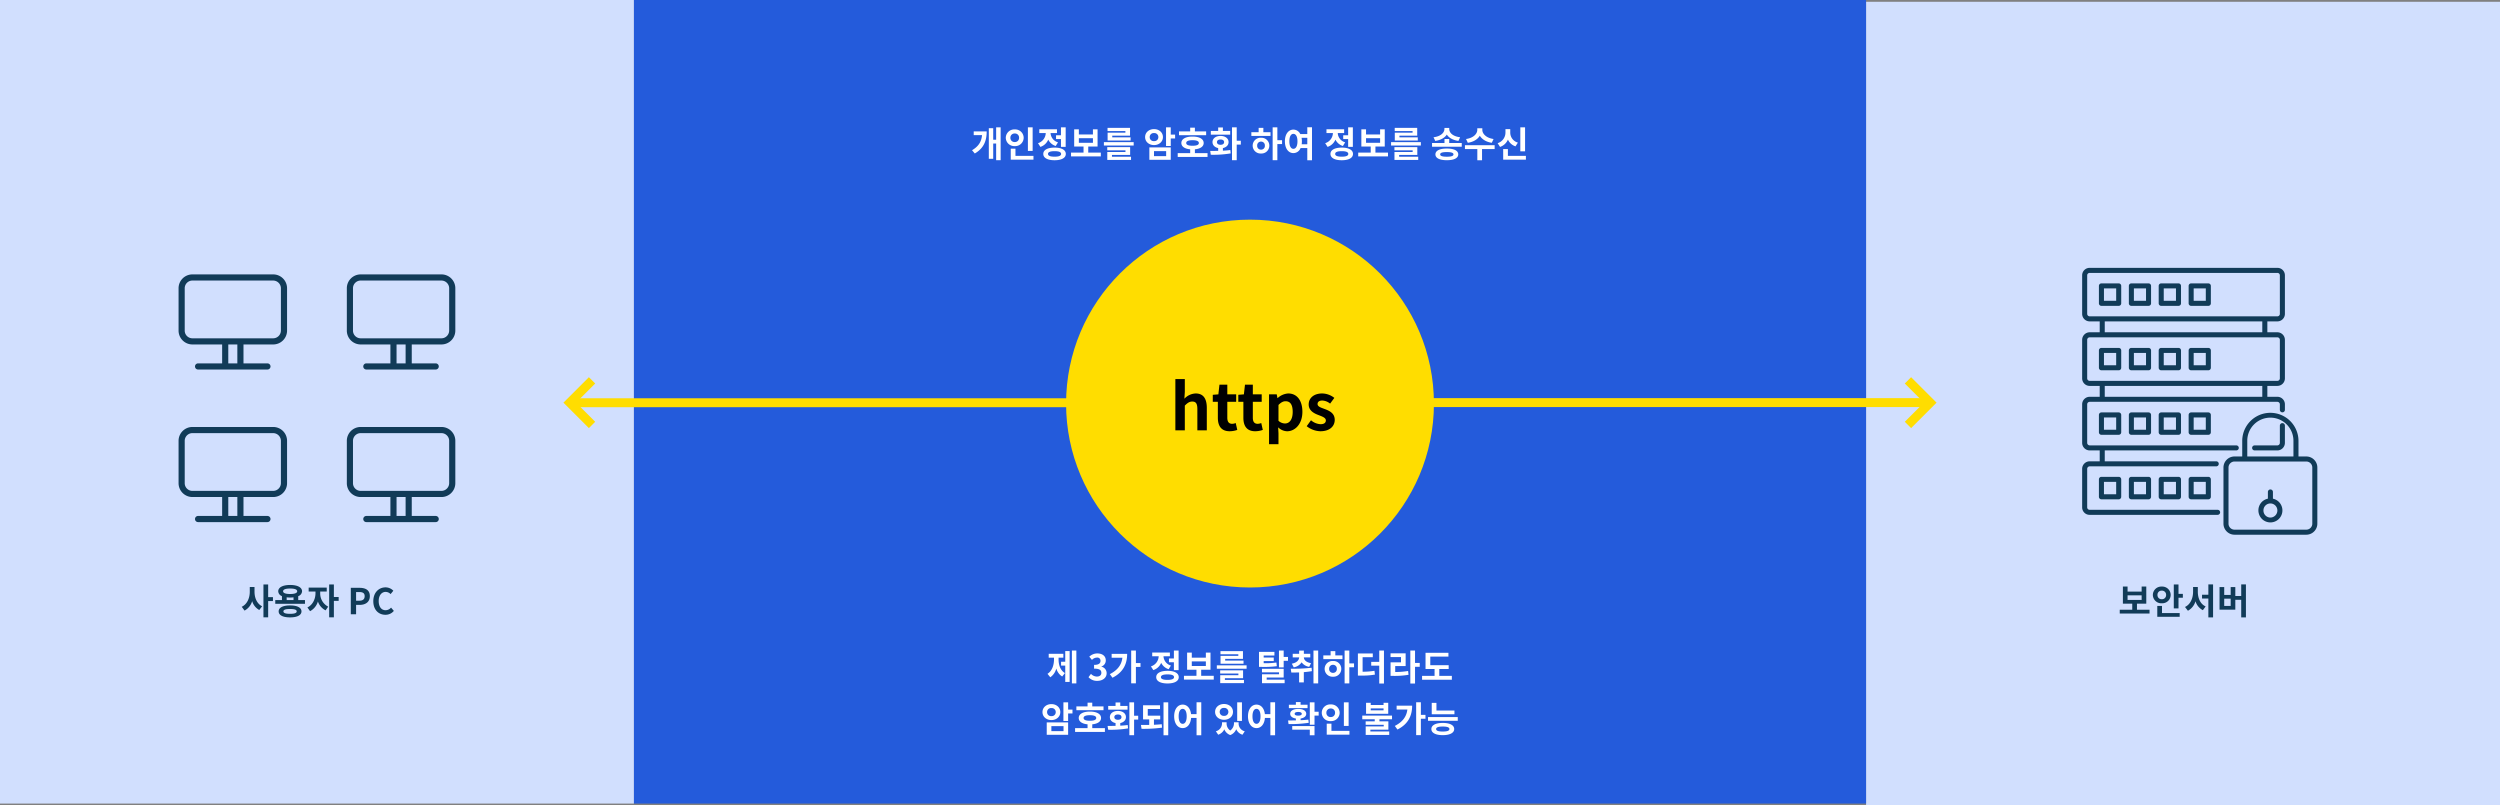<svg xmlns="http://www.w3.org/2000/svg" width="1400" height="451" viewBox="0 0 1400 451">
  <rect x="0" y="0" width="1400" height="451" fill="#808080" stroke="none"/>
  <defs>
    <style>
      .cls-1 {
        fill: #d1dffe;
      }

      .cls-2 {
        fill: #245bdb;
      }

      .cls-3 {
        fill: #113b58;
      }

      .cls-4 {
        fill: #fff;
      }

      .cls-5 {
        fill: none;
        stroke: #fd0;
        stroke-width: 5px;
      }

      .cls-6 {
        fill: #fd0;
      }
    </style>
  </defs>
  <g id="그룹_1044" data-name="그룹 1044" transform="translate(-260 -1660)">
    <g id="그룹_1036" data-name="그룹 1036">
      <rect id="사각형_854" data-name="사각형 854" class="cls-1" width="355" height="450" transform="translate(260 1660)"/>
      <rect id="사각형_854-2" data-name="사각형 854" class="cls-1" width="355" height="450" transform="translate(1660 2111) rotate(180)"/>
      <rect id="사각형_855" data-name="사각형 855" class="cls-2" width="690" height="450" transform="translate(615 1660)"/>
      <path id="패스_1909" data-name="패스 1909" class="cls-3" d="M-31.56-10.62h7.88v2.58h-7.88Zm5.26,8.06V-5.94h5.22v-9.62h-2.6v2.86h-7.88v-2.86h-2.62v9.62h5.24v3.38h-7V-.42h16.68V-2.56Zm11.48-8.28a2.283,2.283,0,0,1,2.42-2.4,2.293,2.293,0,0,1,2.42,2.4,2.293,2.293,0,0,1-2.42,2.4A2.283,2.283,0,0,1-14.82-10.84Zm7.4,0a4.722,4.722,0,0,0-4.98-4.68,4.728,4.728,0,0,0-5,4.68,4.74,4.74,0,0,0,5,4.68A4.734,4.734,0,0,0-7.42-10.84Zm-4.86,6.16h-2.64V1.4H-2.38V-.7h-9.9Zm9.24-6.74V-16.7H-5.68V-3.3h2.64V-9.26H-.6v-2.16ZM7.78-15.28H5.12v2.66c0,3.5-1.4,7.08-4.52,8.52L2.24-1.98A8.865,8.865,0,0,0,6.48-7.3a8.273,8.273,0,0,0,4.12,5l1.56-2.1C9.12-5.76,7.78-9.14,7.78-12.62Zm5.9-1.44v5.78H10.14v2.12h3.54V1.76h2.64V-16.72ZM26.18-4.68H22.56V-8.76h3.62Zm5.9-12.04v6.48h-3.3v-5.02h-2.6v4.44H22.56v-4.44H19.94V-2.58h8.84V-8.12h3.3V1.76h2.64V-16.72Z" transform="translate(1483 2004)"/>
      <path id="패스_1908" data-name="패스 1908" class="cls-4" d="M-154.72-14.42v2.1h4.66c-.34,3.62-1.9,6.28-5.6,8.44l1.54,1.84c5.14-3,6.66-7.22,6.66-12.38Zm12.56-2.28v6.94h-1.64v-6.46h-2.46V.94h2.46V-7.64h1.64V1.72h2.52V-16.7Zm20.44.02h-2.66V-3.46h2.66Zm-12.46,5.84a2.3,2.3,0,0,1,2.44-2.4,2.272,2.272,0,0,1,2.42,2.4,2.278,2.278,0,0,1-2.42,2.38A2.3,2.3,0,0,1-134.18-10.84Zm7.44,0a4.728,4.728,0,0,0-5-4.68,4.745,4.745,0,0,0-5.02,4.68,4.754,4.754,0,0,0,5.02,4.66A4.736,4.736,0,0,0-126.74-10.84ZM-131.34-.7V-4.76h-2.64V1.4h12.72V-.7Zm22.72-11.56v2.14h2.76v4.38h2.64V-16.7h-2.64v4.44Zm1.1,3.96a5.649,5.649,0,0,1-4.16-5.18h3.58V-15.6H-118v2.12h3.62a6.135,6.135,0,0,1-4.34,5.66l1.34,2.08a7.193,7.193,0,0,0,4.4-4.08,6.961,6.961,0,0,0,4.18,3.58Zm-1.92,8.04c-2.42,0-3.68-.5-3.68-1.54s1.26-1.54,3.68-1.54c2.4,0,3.66.5,3.66,1.54S-107.04-.26-109.44-.26Zm0-5.08c-3.92,0-6.32,1.3-6.32,3.54s2.4,3.54,6.32,3.54c3.9,0,6.3-1.3,6.3-3.54S-105.54-5.34-109.44-5.34Zm13.6-5.28h7.88v2.58h-7.88Zm5.26,8.06V-5.94h5.22v-9.62h-2.6v2.86h-7.88v-2.86h-2.62v9.62h5.24v3.38h-7V-.42h16.68V-2.56Zm20.8-11.14h-9.96v4.4h12.88v-1.78H-77.14v-.96h9.96v-4.34h-12.6v1.78h10ZM-77.3-1.22h10.18V-5.6H-79.94v1.78h10.2v.94H-79.92V1.56h13.3V-.22H-77.3Zm-4.52-7.2v1.9h16.68v-1.9Zm25.66-2.8a2.207,2.207,0,0,1,2.42-2.26,2.217,2.217,0,0,1,2.42,2.26,2.2,2.2,0,0,1-2.42,2.24A2.192,2.192,0,0,1-56.16-11.22Zm7.4,0c0-2.62-2.16-4.48-4.98-4.48-2.84,0-5,1.86-5,4.48,0,2.58,2.16,4.46,5,4.46C-50.92-6.76-48.76-8.64-48.76-11.22Zm-5,7.84h6.8V-.56h-6.8Zm-2.6,4.88h11.98V-5.44H-56.36Zm14.42-14.12h-2.44v-4.06h-2.64V-6.24h2.64v-4.22h2.44Zm17.38-1.78h-6.3v-2.12H-33.5v2.12h-6.26v2.1h15.2ZM-35.72-7.92c0-1.04,1.24-1.56,3.52-1.56,2.32,0,3.56.52,3.56,1.56,0,1.06-1.24,1.54-3.56,1.54C-34.48-6.38-35.72-6.86-35.72-7.92Zm4.86,5.66V-4.38c3.06-.3,4.92-1.56,4.92-3.54,0-2.26-2.4-3.6-6.26-3.6-3.82,0-6.24,1.34-6.24,3.6,0,1.98,1.88,3.26,4.94,3.54v2.12h-6.98V-.12h16.7V-2.26ZM-11.1-14.68h-4.08v-1.94h-2.64v1.94h-4.12v2.08H-11.1Zm-7.4,6.26c0-.94.8-1.46,2-1.46s2,.52,2,1.46c0,.98-.8,1.5-2,1.5S-18.5-7.44-18.5-8.42Zm3.32,3.34C-13.26-5.48-12-6.72-12-8.42c0-2.06-1.86-3.46-4.5-3.46S-21-10.48-21-8.42c0,1.7,1.26,2.94,3.18,3.34v1.56c-1.62.04-3.14.04-4.46.04l.32,2.14A58.782,58.782,0,0,0-10.82-2.1l-.2-1.9c-1.32.2-2.74.3-4.16.38ZM-5.14-9.2h-2.3v-7.5h-2.64V1.72h2.64V-7.02h2.3Zm11.32,5A2.079,2.079,0,0,1,4.02-6.44,2.1,2.1,0,0,1,6.18-8.7,2.075,2.075,0,0,1,8.32-6.46,2.07,2.07,0,0,1,6.18-4.2Zm0-6.64A4.393,4.393,0,0,0,1.5-6.46,4.4,4.4,0,0,0,6.18-2.04a4.379,4.379,0,0,0,4.64-4.42A4.371,4.371,0,0,0,6.18-10.84Zm1.3-5.54H4.84v2.4H.76v2.1H11.48v-2.1h-4ZM17.96-9.5H15.32v-7.2H12.68V1.72h2.64V-7.32h2.64ZM28.94-7.22a10.531,10.531,0,0,0,.12-1.64,10.051,10.051,0,0,0-.18-1.96h3.2v3.6ZM24.3-4.66c-1.34,0-2.26-1.46-2.26-4.2,0-2.72.92-4.18,2.26-4.18,1.36,0,2.28,1.46,2.28,4.18C26.58-6.12,25.66-4.66,24.3-4.66Zm7.78-12.06v3.78H28.16a4.267,4.267,0,0,0-3.86-2.48c-2.74,0-4.76,2.52-4.76,6.56,0,4.06,2.02,6.6,4.76,6.6a4.315,4.315,0,0,0,4.02-2.82h3.76V1.76h2.64V-16.72ZM52.2-12.26v2.14h2.76v4.38H57.6V-16.7H54.96v4.44ZM53.3-8.3a5.649,5.649,0,0,1-4.16-5.18h3.58V-15.6h-9.9v2.12h3.62A6.135,6.135,0,0,1,42.1-7.82l1.34,2.08a7.193,7.193,0,0,0,4.4-4.08,6.961,6.961,0,0,0,4.18,3.58ZM51.38-.26c-2.42,0-3.68-.5-3.68-1.54s1.26-1.54,3.68-1.54c2.4,0,3.66.5,3.66,1.54S53.78-.26,51.38-.26Zm0-5.08c-3.92,0-6.32,1.3-6.32,3.54s2.4,3.54,6.32,3.54c3.9,0,6.3-1.3,6.3-3.54S55.28-5.34,51.38-5.34Zm13.6-5.28h7.88v2.58H64.98Zm5.26,8.06V-5.94h5.22v-9.62h-2.6v2.86H64.98v-2.86H62.36v9.62H67.6v3.38h-7V-.42H77.28V-2.56ZM91.04-13.7H81.08v4.4H93.96v-1.78H83.68v-.96h9.96v-4.34H81.04v1.78h10ZM83.52-1.22H93.7V-5.6H80.88v1.78h10.2v.94H80.9V1.56H94.2V-.22H83.52ZM79-8.42v1.9H95.68v-1.9Zm38.68-2.72c-4.16-.5-6.1-2.54-6.1-4.68v-.54h-2.7v.54c0,2.08-1.98,4.18-6.1,4.68l.96,2.06c3.08-.46,5.32-1.76,6.48-3.56,1.16,1.82,3.4,3.1,6.5,3.56ZM110.22-.24c-2.48,0-3.72-.4-3.72-1.3,0-.92,1.24-1.3,3.72-1.3s3.72.38,3.72,1.3C113.94-.64,112.7-.24,110.22-.24Zm0-4.58c-4,0-6.38,1.18-6.38,3.28s2.38,3.26,6.38,3.26,6.4-1.16,6.4-3.26S114.22-4.82,110.22-4.82Zm1.34-3.1v-2.24h-2.64v2.24h-6.98v2.1h16.64v-2.1Zm24.84-2.24c-4.18-.58-6.3-2.98-6.3-5.12v-.88h-2.82v.88c0,2.16-2.1,4.54-6.3,5.12l1,2.12c3.22-.48,5.54-1.98,6.72-3.96,1.18,1.98,3.48,3.48,6.7,3.96Zm.6,3.48H120.36v2.14h6.94V1.74h2.64V-4.54H137Zm17.04-10h-2.66V-3.26h2.66Zm-4.02,8.54a5.817,5.817,0,0,1-4.28-5.76v-1.78h-2.68v1.78a6.253,6.253,0,0,1-4.38,6.08l1.34,2.1a7.421,7.421,0,0,0,4.42-4.1,7.07,7.07,0,0,0,4.24,3.78ZM144.42-.7V-4.54h-2.64V1.4H154.5V-.7Z" transform="translate(960 1748)"/>
      <g id="그룹_914" data-name="그룹 914" transform="translate(-387.5 2335.673) rotate(-90)">
        <path id="패스_2" data-name="패스 2" class="cls-5" d="M2427.705,979.2l12.484-12.484,12.484,12.484" transform="translate(-1990 -0.154)"/>
        <line id="선_1" data-name="선 1" class="cls-5" y2="280" transform="translate(450.147 966.5)"/>
      </g>
      <g id="그룹_917" data-name="그룹 917" transform="translate(2307.5 1435.295) rotate(90)">
        <path id="패스_2-2" data-name="패스 2" class="cls-5" d="M2427.705,979.2l12.484-12.484,12.484,12.484" transform="translate(-1990 -0.154)"/>
        <line id="선_1-2" data-name="선 1" class="cls-5" y2="280" transform="translate(450.147 966.5)"/>
      </g>
      <path id="패스_1906" data-name="패스 1906" class="cls-3" d="M-35.47-15.28h-2.66v2.68c0,3.42-1.4,6.94-4.5,8.4l1.58,2.14a8.784,8.784,0,0,0,4.26-5.3A8.388,8.388,0,0,0-32.81-2.4l1.6-2.08c-2.96-1.46-4.26-4.8-4.26-8.12Zm10.32,5.66h-2.68V-16.7h-2.64V1.72h2.64V-7.42h2.68Zm9.58,9.36c-2.46,0-3.72-.42-3.72-1.36s1.26-1.34,3.72-1.34,3.72.4,3.72,1.34S-13.11-.26-15.57-.26Zm0-4.7c-3.98,0-6.38,1.2-6.38,3.34s2.4,3.36,6.38,3.36,6.4-1.22,6.4-3.36S-11.59-4.96-15.57-4.96Zm-1.9-4.54a14.636,14.636,0,0,0,1.94.12,18.5,18.5,0,0,0,1.9-.1v1.52h-3.84Zm1.94-4.92c2.52,0,3.96.5,3.96,1.54,0,1-1.44,1.52-3.96,1.52-2.5,0-3.94-.52-3.94-1.52C-19.47-13.92-18.03-14.42-15.53-14.42Zm4.54,6.46v-2.2a3.028,3.028,0,0,0,2.14-2.72c0-2.2-2.6-3.54-6.68-3.54-4.06,0-6.66,1.34-6.66,3.54a3.016,3.016,0,0,0,2.08,2.7v2.22h-3.74v2.08H-7.21V-7.96Zm12.3-4.8H4.97v-2.18H-5.15v2.18h3.82v1.02c0,3.04-1.5,6.5-4.52,7.9l1.48,2.1A9,9,0,0,0,.03-7.16,8.607,8.607,0,0,0,4.33-2.2L5.79-4.28a8.241,8.241,0,0,1-4.48-7.46ZM11.65-9.68H8.97V-16.7H6.33V1.72H8.97V-7.5h2.68ZM18.45,0h2.96V-5.26h1.98c3.18,0,5.72-1.52,5.72-4.9,0-3.5-2.52-4.66-5.8-4.66H18.45Zm2.96-7.6v-4.86h1.68c2.04,0,3.12.58,3.12,2.3,0,1.7-.98,2.56-3.02,2.56ZM37.83.28A5.99,5.99,0,0,0,42.55-1.9L40.99-3.74a4.082,4.082,0,0,1-3.06,1.46c-2.34,0-3.86-1.94-3.86-5.16,0-3.18,1.68-5.1,3.92-5.1a3.9,3.9,0,0,1,2.74,1.24l1.54-1.88a6.037,6.037,0,0,0-4.34-1.9c-3.74,0-6.88,2.86-6.88,7.74C31.05-2.4,34.09.28,37.83.28Z" transform="translate(438 2004)"/>
      <g id="그룹_919" data-name="그룹 919" transform="translate(360 1813.667)">
        <path id="패스_1634" data-name="패스 1634" class="cls-3" d="M444.191,77.251H398.875a7.757,7.757,0,0,0-7.719,7.778V108.7a7.757,7.757,0,0,0,7.719,7.778h16.68v10.6H402.08a1.72,1.72,0,0,0,0,3.44h38.843a1.72,1.72,0,0,0,0-3.44H427.511v-10.6h16.68a7.76,7.76,0,0,0,7.719-7.778V85.029A7.76,7.76,0,0,0,444.191,77.251Zm-20.12,49.83h-5.076v-10.6h5.076ZM448.465,108.7a4.361,4.361,0,0,1-4.275,4.338H398.875A4.312,4.312,0,0,1,394.6,108.7V85.029a4.312,4.312,0,0,1,4.275-4.338h45.316a4.364,4.364,0,0,1,4.275,4.338Z" transform="translate(-391.157 8.191)"/>
        <g id="그룹_897" data-name="그룹 897" transform="translate(-0.001 0)">
          <path id="패스_1634-2" data-name="패스 1634" class="cls-3" d="M444.191,77.251H398.875a7.757,7.757,0,0,0-7.719,7.778V108.7a7.757,7.757,0,0,0,7.719,7.778h16.68v10.6H402.08a1.72,1.72,0,0,0,0,3.44h38.843a1.72,1.72,0,0,0,0-3.44H427.511v-10.6h16.68a7.76,7.76,0,0,0,7.719-7.778V85.029A7.76,7.76,0,0,0,444.191,77.251Zm-20.12,49.83h-5.076v-10.6h5.076ZM448.465,108.7a4.361,4.361,0,0,1-4.275,4.338H398.875A4.312,4.312,0,0,1,394.6,108.7V85.029a4.312,4.312,0,0,1,4.275-4.338h45.316a4.364,4.364,0,0,1,4.275,4.338Z" transform="translate(-391.156 -77.251)"/>
        </g>
        <g id="그룹_902" data-name="그룹 902" transform="translate(94.228 0)">
          <path id="패스_1634-3" data-name="패스 1634" class="cls-3" d="M444.191,77.251H398.875a7.757,7.757,0,0,0-7.719,7.778V108.7a7.757,7.757,0,0,0,7.719,7.778h16.68v10.6H402.08a1.72,1.72,0,0,0,0,3.44h38.843a1.72,1.72,0,0,0,0-3.44H427.511v-10.6h16.68a7.76,7.76,0,0,0,7.719-7.778V85.029A7.76,7.76,0,0,0,444.191,77.251Zm-20.12,49.83h-5.076v-10.6h5.076ZM448.465,108.7a4.361,4.361,0,0,1-4.275,4.338H398.875A4.312,4.312,0,0,1,394.6,108.7V85.029a4.312,4.312,0,0,1,4.275-4.338h45.316a4.364,4.364,0,0,1,4.275,4.338Z" transform="translate(-391.156 -77.251)"/>
        </g>
        <g id="그룹_918" data-name="그룹 918" transform="translate(94.228 85.442)">
          <path id="패스_1634-4" data-name="패스 1634" class="cls-3" d="M444.191,77.251H398.875a7.757,7.757,0,0,0-7.719,7.778V108.7a7.757,7.757,0,0,0,7.719,7.778h16.68v10.6H402.08a1.72,1.72,0,0,0,0,3.44h38.843a1.72,1.72,0,0,0,0-3.44H427.511v-10.6h16.68a7.76,7.76,0,0,0,7.719-7.778V85.029A7.76,7.76,0,0,0,444.191,77.251Zm-20.12,49.83h-5.076v-10.6h5.076ZM448.465,108.7a4.361,4.361,0,0,1-4.275,4.338H398.875A4.312,4.312,0,0,1,394.6,108.7V85.029a4.312,4.312,0,0,1,4.275-4.338h45.316a4.364,4.364,0,0,1,4.275,4.338Z" transform="translate(-391.156 -77.251)"/>
        </g>
      </g>
      <g id="그룹_916" data-name="그룹 916" transform="translate(1426 1810)">
        <path id="패스_1741" data-name="패스 1741" class="cls-3" d="M272.422,84.65h-9.669a1.408,1.408,0,0,0-1.411,1.411v9.711a1.408,1.408,0,0,0,1.411,1.411h9.669a1.408,1.408,0,0,0,1.411-1.411V86.061A1.408,1.408,0,0,0,272.422,84.65Zm-1.414,9.711h-6.844V87.472h6.844Z" transform="translate(-251.951 -39.823)"/>
        <path id="패스_1742" data-name="패스 1742" class="cls-3" d="M303.226,96.889a1.411,1.411,0,0,0-1.414,1.411v9.6a1.427,1.427,0,0,1-1.38,1.466H287.686a1.411,1.411,0,0,0,0,2.822h12.746a4.254,4.254,0,0,0,4.2-4.288V98.3A1.408,1.408,0,0,0,303.226,96.889Z" transform="translate(-191.089 -9.947)"/>
        <path id="패스_1743" data-name="패스 1743" class="cls-3" d="M262.753,105.633a1.408,1.408,0,0,0-1.411,1.411v9.766a1.411,1.411,0,0,0,1.411,1.414h9.669a1.411,1.411,0,0,0,1.411-1.414v-9.766a1.408,1.408,0,0,0-1.411-1.411Zm8.255,9.766h-6.844v-6.944h6.844Z" transform="translate(-251.951 11.397)"/>
        <path id="패스_1744" data-name="패스 1744" class="cls-3" d="M277.24,74.15h-9.614a1.408,1.408,0,0,0-1.411,1.411V85.33a1.406,1.406,0,0,0,1.411,1.411h9.614a1.411,1.411,0,0,0,1.411-1.411V75.561A1.413,1.413,0,0,0,277.24,74.15Zm-1.411,9.766h-6.793V76.975h6.793Z" transform="translate(-240.056 -65.454)"/>
        <path id="패스_1745" data-name="패스 1745" class="cls-3" d="M267.626,95.15a1.406,1.406,0,0,0-1.411,1.411v9.711a1.408,1.408,0,0,0,1.411,1.411h9.614a1.413,1.413,0,0,0,1.411-1.411V96.561a1.411,1.411,0,0,0-1.411-1.411Zm8.2,9.711h-6.793V97.972h6.793Z" transform="translate(-240.056 -14.192)"/>
        <path id="패스_1746" data-name="패스 1746" class="cls-3" d="M282.155,74.15h-9.673a1.413,1.413,0,0,0-1.411,1.411V85.33a1.41,1.41,0,0,0,1.411,1.411h9.673a1.408,1.408,0,0,0,1.411-1.411V75.561A1.411,1.411,0,0,0,282.155,74.15Zm-1.414,9.766H273.9V76.975h6.844Z" transform="translate(-228.202 -65.454)"/>
        <path id="패스_1747" data-name="패스 1747" class="cls-3" d="M272.422,74.15h-9.669a1.411,1.411,0,0,0-1.411,1.411V85.33a1.408,1.408,0,0,0,1.411,1.411h9.669a1.408,1.408,0,0,0,1.411-1.411V75.561A1.411,1.411,0,0,0,272.422,74.15Zm-1.414,9.766h-6.844V76.975h6.844Z" transform="translate(-251.951 -65.454)"/>
        <path id="패스_1748" data-name="패스 1748" class="cls-3" d="M286.969,74.15h-9.614a1.413,1.413,0,0,0-1.411,1.411V85.33a1.411,1.411,0,0,0,1.411,1.411h9.614a1.411,1.411,0,0,0,1.414-1.411V75.561A1.413,1.413,0,0,0,286.969,74.15Zm-1.411,9.766h-6.789V76.975h6.789Z" transform="translate(-216.307 -65.454)"/>
        <path id="패스_1749" data-name="패스 1749" class="cls-3" d="M277.355,105.633a1.411,1.411,0,0,0-1.411,1.411v9.766a1.413,1.413,0,0,0,1.411,1.414h9.614a1.414,1.414,0,0,0,1.414-1.414v-9.766a1.411,1.411,0,0,0-1.414-1.411Zm8.2,9.766h-6.789v-6.944h6.789Z" transform="translate(-216.307 11.397)"/>
        <path id="패스_1750" data-name="패스 1750" class="cls-3" d="M277.355,95.15a1.411,1.411,0,0,0-1.411,1.411v9.711a1.413,1.413,0,0,0,1.411,1.411h9.614a1.413,1.413,0,0,0,1.414-1.411V96.561a1.411,1.411,0,0,0-1.414-1.411Zm8.2,9.711h-6.789V97.972h6.789Z" transform="translate(-216.307 -14.192)"/>
        <path id="패스_1751" data-name="패스 1751" class="cls-3" d="M262.753,95.15a1.408,1.408,0,0,0-1.411,1.411v9.711a1.41,1.41,0,0,0,1.411,1.411h9.669a1.41,1.41,0,0,0,1.411-1.411V96.561a1.408,1.408,0,0,0-1.411-1.411Zm8.255,9.711h-6.844V97.972h6.844Z" transform="translate(-251.951 -14.192)"/>
        <path id="패스_1752" data-name="패스 1752" class="cls-3" d="M272.482,95.15a1.41,1.41,0,0,0-1.411,1.411v9.711a1.413,1.413,0,0,0,1.411,1.411h9.673a1.41,1.41,0,0,0,1.411-1.411V96.561a1.408,1.408,0,0,0-1.411-1.411Zm8.259,9.711H273.9V97.972h6.844Z" transform="translate(-228.202 -14.192)"/>
        <path id="패스_1753" data-name="패스 1753" class="cls-3" d="M334.474,207.114H262.818a1.367,1.367,0,0,1-1.38-1.414V184.194a1.4,1.4,0,0,1,1.38-1.411h70.927a1.413,1.413,0,0,0,0-2.825H271.273v-6.1h73.652a1.411,1.411,0,0,0,0-2.822H262.818a1.424,1.424,0,0,1-1.38-1.466v-21.51a1.4,1.4,0,0,1,1.38-1.411H367.956a1.4,1.4,0,0,1,1.38,1.411v3.107a1.413,1.413,0,0,0,2.825,0v-3.107a4.229,4.229,0,0,0-4.2-4.236h-5.633v-6.094h5.633a4.226,4.226,0,0,0,4.2-4.232V111.99a4.256,4.256,0,0,0-4.2-4.291h-5.633v-6.1h5.633a4.226,4.226,0,0,0,4.2-4.232V75.859a4.177,4.177,0,0,0-4.2-4.236H262.818a4.175,4.175,0,0,0-4.2,4.236v21.51a4.224,4.224,0,0,0,4.2,4.232h5.633v6.1h-5.633a4.254,4.254,0,0,0-4.2,4.291V133.5a4.224,4.224,0,0,0,4.2,4.232h5.633v6.094h-5.633a4.227,4.227,0,0,0-4.2,4.236v21.51a4.251,4.251,0,0,0,4.2,4.288h5.633v6.1h-5.633a4.227,4.227,0,0,0-4.2,4.236V205.7a4.175,4.175,0,0,0,4.2,4.236h71.656a1.411,1.411,0,1,0,0-2.822ZM359.5,143.827H271.273v-6.094H359.5ZM262.818,98.78a1.4,1.4,0,0,1-1.38-1.411V75.859a1.366,1.366,0,0,1,1.38-1.411H367.956a1.368,1.368,0,0,1,1.38,1.411v21.51a1.4,1.4,0,0,1-1.38,1.411H262.818ZM359.5,101.6v6.1H271.273v-6.1Zm-96.683,33.309a1.4,1.4,0,0,1-1.38-1.411V111.99a1.427,1.427,0,0,1,1.38-1.469H367.956a1.43,1.43,0,0,1,1.38,1.469V133.5a1.4,1.4,0,0,1-1.38,1.411H262.818Z" transform="translate(-258.613 -71.623)"/>
        <path id="패스_1754" data-name="패스 1754" class="cls-3" d="M272.482,105.633a1.411,1.411,0,0,0-1.411,1.411v9.766a1.413,1.413,0,0,0,1.411,1.414h9.673a1.411,1.411,0,0,0,1.411-1.414v-9.766a1.408,1.408,0,0,0-1.411-1.411Zm8.259,9.766H273.9v-6.944h6.844Z" transform="translate(-228.202 11.397)"/>
        <path id="패스_1755" data-name="패스 1755" class="cls-3" d="M286.969,84.65h-9.614a1.411,1.411,0,0,0-1.411,1.411v9.711a1.411,1.411,0,0,0,1.411,1.411h9.614a1.411,1.411,0,0,0,1.414-1.411V86.061A1.411,1.411,0,0,0,286.969,84.65Zm-1.411,9.711h-6.789V87.472h6.789Z" transform="translate(-216.307 -39.823)"/>
        <path id="패스_1756" data-name="패스 1756" class="cls-3" d="M277.24,84.65h-9.614a1.406,1.406,0,0,0-1.411,1.411v9.711a1.406,1.406,0,0,0,1.411,1.411h9.614a1.411,1.411,0,0,0,1.411-1.411V86.061A1.411,1.411,0,0,0,277.24,84.65Zm-1.411,9.711h-6.793V87.472h6.793Z" transform="translate(-240.056 -39.823)"/>
        <path id="패스_1757" data-name="패스 1757" class="cls-3" d="M282.155,84.65h-9.673a1.411,1.411,0,0,0-1.411,1.411v9.711a1.411,1.411,0,0,0,1.411,1.411h9.673a1.408,1.408,0,0,0,1.411-1.411V86.061A1.408,1.408,0,0,0,282.155,84.65Zm-1.414,9.711H273.9V87.472h6.844Z" transform="translate(-228.202 -39.823)"/>
        <path id="패스_1758" data-name="패스 1758" class="cls-3" d="M267.626,105.633a1.406,1.406,0,0,0-1.411,1.411v9.766a1.409,1.409,0,0,0,1.411,1.414h9.614a1.414,1.414,0,0,0,1.411-1.414v-9.766a1.411,1.411,0,0,0-1.411-1.411Zm8.2,9.766h-6.793v-6.944h6.793Z" transform="translate(-240.056 11.397)"/>
        <path id="패스_1759" data-name="패스 1759" class="cls-3" d="M328.019,119.738h-4.4v-8.7a15.748,15.748,0,1,0-31.5,0v8.7h-4.346a6.2,6.2,0,0,0-6.163,6.208v31.393a6.193,6.193,0,0,0,6.163,6.208h40.243a6.191,6.191,0,0,0,6.163-6.208V125.946A6.193,6.193,0,0,0,328.019,119.738Zm-33.075-8.7a12.927,12.927,0,1,1,25.853,0v8.7H294.944Zm36.413,46.3a3.365,3.365,0,0,1-3.338,3.386H287.776a3.367,3.367,0,0,1-3.338-3.386V125.946a3.367,3.367,0,0,1,3.338-3.386h40.243a3.365,3.365,0,0,1,3.338,3.386Z" transform="translate(-202.469 -14.112)"/>
        <path id="패스_1760" data-name="패스 1760" class="cls-3" d="M295.433,112.859v-3.765a1.411,1.411,0,1,0-2.822,0v3.754a6.678,6.678,0,0,0-5.313,6.631,6.722,6.722,0,1,0,8.135-6.621Zm-1.411,10.574a3.932,3.932,0,0,1-3.9-3.954,3.884,3.884,0,0,1,3.9-3.95,3.931,3.931,0,0,1,3.9,3.95A3.981,3.981,0,0,1,294.022,123.434Z" transform="translate(-188.591 16.404)"/>
      </g>
      <circle id="타원_52" data-name="타원 52" class="cls-6" cx="103" cy="103" r="103" transform="translate(857 1783)"/>
      <path id="패스_1910" data-name="패스 1910" d="M-43.794,0H-38.5V-13.86c1.476-1.476,2.52-2.268,4.176-2.268,1.98,0,2.844,1.08,2.844,4.212V0h5.292V-12.564c0-5.076-1.872-8.1-6.228-8.1a9.175,9.175,0,0,0-6.336,2.952l.252-3.78v-7.236h-5.292Zm30.42.5A13.028,13.028,0,0,0-9.126-.252L-9.99-4.1a5.89,5.89,0,0,1-1.98.432c-1.8,0-2.736-1.08-2.736-3.384v-8.928h4.968V-20.16h-4.968V-25.6H-19.1l-.612,5.436-3.132.252v3.924H-20v8.928C-20-2.556-18.162.5-13.374.5ZM.918.5A13.028,13.028,0,0,0,5.166-.252L4.3-4.1a5.89,5.89,0,0,1-1.98.432c-1.8,0-2.736-1.08-2.736-3.384v-8.928H4.554V-20.16H-.414V-25.6H-4.806l-.612,5.436-3.132.252v3.924h2.844v8.928C-5.706-2.556-3.87.5.918.5ZM8.658,7.74H13.95V1.62l-.18-3.312a7.493,7.493,0,0,0,5,2.2c4.428,0,8.568-4,8.568-10.908,0-6.192-2.952-10.26-7.92-10.26a9.571,9.571,0,0,0-5.94,2.592h-.108l-.4-2.088H8.658ZM17.586-3.852A5.493,5.493,0,0,1,13.95-5.364V-14.22c1.368-1.4,2.592-2.088,3.96-2.088,2.772,0,4,2.124,4,5.976C21.906-5.94,20.034-3.852,17.586-3.852ZM37.422.5C42.678.5,45.45-2.34,45.45-5.868c0-3.744-2.952-5.076-5.616-6.084-2.124-.792-4-1.332-4-2.808,0-1.152.864-1.944,2.7-1.944a7.5,7.5,0,0,1,4.32,1.728l2.376-3.2a11.174,11.174,0,0,0-6.84-2.484c-4.608,0-7.524,2.556-7.524,6.156,0,3.384,2.844,4.932,5.4,5.9,2.124.828,4.212,1.512,4.212,3.024,0,1.26-.9,2.124-2.916,2.124a8.752,8.752,0,0,1-5.4-2.2L29.754-2.34A12.787,12.787,0,0,0,37.422.5Z" transform="translate(962 1901)"/>
      <path id="패스_3236" data-name="패스 3236" class="cls-4" d="M-107.2-12.72h2.68v-2.14h-8.2v2.14h2.96v.9c0,3.16-.96,6.46-3.64,8.16l1.56,1.94a8.551,8.551,0,0,0,3.38-4.94,7.694,7.694,0,0,0,3.28,4.5l1.54-1.92c-2.66-1.56-3.56-4.66-3.56-7.74Zm3.74,2.3h-2.34v2.14h2.34V.88H-101V-16.4h-2.46Zm3.72-6.3V1.7h2.5V-16.72Zm14.26,17c2.82,0,5.2-1.58,5.2-4.3a3.7,3.7,0,0,0-2.94-3.64v-.1a3.513,3.513,0,0,0,2.46-3.38c0-2.52-1.94-3.94-4.8-3.94A6.566,6.566,0,0,0-90-13.26l1.5,1.8a4.023,4.023,0,0,1,2.8-1.3,1.745,1.745,0,0,1,1.98,1.84c0,1.32-.88,2.26-3.6,2.26v2.1c3.22,0,4.08.92,4.08,2.36,0,1.34-1.02,2.08-2.52,2.08a4.7,4.7,0,0,1-3.3-1.52l-1.38,1.86A6.291,6.291,0,0,0-85.48.28Zm8-15.1v2.14h6.02c-.48,4.08-2.76,7-7.04,9.2l1.48,2.02c6.12-3.1,8.22-7.84,8.22-13.36Zm16.16,5.14H-63.9v-7.04h-2.64V1.68h2.64V-7.5h2.58Zm15.94-2.58v2.14h2.76v4.38h2.64V-16.7h-2.64v4.44Zm1.1,3.96a5.649,5.649,0,0,1-4.16-5.18h3.58V-15.6h-9.9v2.12h3.62a6.135,6.135,0,0,1-4.34,5.66l1.34,2.08a7.193,7.193,0,0,0,4.4-4.08,6.961,6.961,0,0,0,4.18,3.58ZM-46.2-.26c-2.42,0-3.68-.5-3.68-1.54s1.26-1.54,3.68-1.54c2.4,0,3.66.5,3.66,1.54S-43.8-.26-46.2-.26Zm0-5.08c-3.92,0-6.32,1.3-6.32,3.54s2.4,3.54,6.32,3.54c3.9,0,6.3-1.3,6.3-3.54S-42.3-5.34-46.2-5.34Zm13.6-5.28h7.88v2.58H-32.6Zm5.26,8.06V-5.94h5.22v-9.62h-2.6v2.86H-32.6v-2.86h-2.62v9.62h5.24v3.38h-7V-.42H-20.3V-2.56ZM-6.54-13.7H-16.5v4.4H-3.62v-1.78H-13.9v-.96h9.96v-4.34h-12.6v1.78h10ZM-14.06-1.22H-3.88V-5.6H-16.7v1.78H-6.5v.94H-16.68V1.56h13.3V-.22H-14.06Zm-4.52-7.2v1.9H-1.9v-1.9ZM14.78-9.98a46.237,46.237,0,0,1-7.12.38v-1.22H13.3v-1.96H7.66v-1.14h6.02v-2.04H5.04v8.42H6.58a53.609,53.609,0,0,0,8.44-.4ZM9.34-1.58h9.52V-6.46H6.7v1.98h9.56v1.06H6.72v5H19.4V-.4H9.34ZM18.86-13.1v-3.6H16.22v9.46h2.64v-3.7h2.42V-13.1Zm5.62,5.8a6.45,6.45,0,0,0,4.42-2.8,6.377,6.377,0,0,0,4.26,2.52l1.02-2.04c-2.68-.48-3.94-1.76-4.02-3.22h3.6v-2.04h-3.6v-1.8H27.52v1.8h-3.6v2.04h3.6c-.08,1.56-1.34,2.98-4.1,3.5Zm10.02.24a91.8,91.8,0,0,1-11.68.54l.32,2.14c1.32,0,2.8,0,4.36-.06v5.6h2.64V-4.6c1.5-.12,3.04-.3,4.52-.56Zm1.04-9.64V1.7h2.64V-16.7ZM46.48-4.2a2.079,2.079,0,0,1-2.16-2.24A2.1,2.1,0,0,1,46.48-8.7a2.075,2.075,0,0,1,2.14,2.24A2.07,2.07,0,0,1,46.48-4.2Zm0-6.64A4.393,4.393,0,0,0,41.8-6.46a4.4,4.4,0,0,0,4.68,4.42,4.379,4.379,0,0,0,4.64-4.42A4.371,4.371,0,0,0,46.48-10.84Zm1.3-5.54H45.14v2.4H41.06v2.1H51.78v-2.1h-4ZM58.26-9.5H55.62v-7.2H52.98V1.72h2.64V-7.32h2.64Zm4.8-3.46h5.7v-2.1H60.42V-2.68h1.5a41.628,41.628,0,0,0,8.04-.54L69.7-5.36a38.741,38.741,0,0,1-6.64.52Zm9.32-3.74v6.36h-4.5v2.12h4.5v10h2.64V-16.7Zm8.94,8.68h5.84v-7.12H78.7v2.1h5.86v2.94H78.72v7.6h1.56a45.666,45.666,0,0,0,8.5-.62l-.24-2.14a41.9,41.9,0,0,1-7.22.58ZM95.06-9.76H92.42v-6.96H89.78V1.76h2.64V-7.58h2.64ZM106-2.52V-6.36h5.26V-8.48h-10.3v-4.84h10.16v-2.12H98.3v9.08h5.06v3.84h-7V-.36h16.68V-2.52Zm-219.63,20.3a2.207,2.207,0,0,1,2.42-2.26,2.217,2.217,0,0,1,2.42,2.26,2.2,2.2,0,0,1-2.42,2.24A2.192,2.192,0,0,1-113.63,17.78Zm7.4,0c0-2.62-2.16-4.48-4.98-4.48-2.84,0-5,1.86-5,4.48,0,2.58,2.16,4.46,5,4.46C-108.39,22.24-106.23,20.36-106.23,17.78Zm-5,7.84h6.8v2.82h-6.8Zm-2.6,4.88h11.98V23.56h-11.98Zm14.42-14.12h-2.44V12.32h-2.64V22.76h2.64V18.54h2.44Zm17.38-1.78h-6.3V12.48h-2.64V14.6h-6.26v2.1h15.2Zm-11.16,6.48c0-1.04,1.24-1.56,3.52-1.56,2.32,0,3.56.52,3.56,1.56,0,1.06-1.24,1.54-3.56,1.54C-91.95,22.62-93.19,22.14-93.19,21.08Zm4.86,5.66V24.62c3.06-.3,4.92-1.56,4.92-3.54,0-2.26-2.4-3.6-6.26-3.6-3.82,0-6.24,1.34-6.24,3.6,0,1.98,1.88,3.26,4.94,3.54v2.12h-6.98v2.14h16.7V26.74Zm19.76-12.42h-4.08V12.38h-2.64v1.94h-4.12V16.4h10.84Zm-7.4,6.26c0-.94.8-1.46,2-1.46s2,.52,2,1.46c0,.98-.8,1.5-2,1.5S-75.97,21.56-75.97,20.58Zm3.32,3.34c1.92-.4,3.18-1.64,3.18-3.34,0-2.06-1.86-3.46-4.5-3.46s-4.5,1.4-4.5,3.46c0,1.7,1.26,2.94,3.18,3.34v1.56c-1.62.04-3.14.04-4.46.04l.32,2.14a58.782,58.782,0,0,0,11.14-.76l-.2-1.9c-1.32.2-2.74.3-4.16.38Zm10.04-4.12h-2.3V12.3h-2.64V30.72h2.64V21.98h2.3Zm8.82,2.08h3.52V19.76h-6.98V16.04h6.86v-2.1h-9.5v7.94h3.46v3.06c-1.62.04-3.2.04-4.64.04l.32,2.16a74.827,74.827,0,0,0,11.48-.66l-.16-1.92c-1.4.14-2.88.24-4.36.32Zm5.36-9.58V30.76h2.64V12.3Zm10.72,12.04c-1.34,0-2.24-1.46-2.24-4.2,0-2.72.9-4.18,2.24-4.18,1.36,0,2.26,1.46,2.26,4.18C-35.45,22.88-36.35,24.34-37.71,24.34Zm7.78-12.06v6.64h-3.08c-.36-3.32-2.22-5.34-4.7-5.34-2.74,0-4.76,2.52-4.76,6.56,0,4.06,2.02,6.6,4.76,6.6,2.56,0,4.44-2.16,4.72-5.68h3.06v9.7h2.64V12.28Zm25.42.02H-7.17V22.72h2.66Zm-10.04,3.14a2.215,2.215,0,0,1,2.44,2.22,2.215,2.215,0,0,1-2.44,2.22,2.2,2.2,0,0,1-2.42-2.22A2.2,2.2,0,0,1-14.55,15.44Zm0,6.64c2.88,0,5.02-1.84,5.02-4.42s-2.14-4.42-5.02-4.42c-2.84,0-5,1.84-5,4.42S-17.39,22.08-14.55,22.08Zm8.18,1.4h-2.6v.62a5,5,0,0,1-2.1,4,4.752,4.752,0,0,1-2.04-4v-.62h-2.56v.62a4.6,4.6,0,0,1-3.44,4.42l1.3,1.92a5.862,5.862,0,0,0,3.42-3.02,5.711,5.711,0,0,0,3.34,3.22,5.918,5.918,0,0,0,3.34-3.28,5.588,5.588,0,0,0,3.5,3.08l1.28-1.92A4.44,4.44,0,0,1-6.37,24.1Zm10,.86c-1.34,0-2.24-1.46-2.24-4.2,0-2.72.9-4.18,2.24-4.18,1.36,0,2.26,1.46,2.26,4.18C5.89,22.88,4.99,24.34,3.63,24.34Zm7.78-12.06v6.64H8.33c-.36-3.32-2.22-5.34-4.7-5.34-2.74,0-4.76,2.52-4.76,6.56,0,4.06,2.02,6.6,4.76,6.6,2.56,0,4.44-2.16,4.72-5.68h3.06v9.7h2.64V12.28Zm20.82,1.38h-3.9V12.14H25.69v1.52H21.77v1.88H32.23Zm-7.22,5.06c0-.68.76-1.02,2-1.02s1.98.34,1.98,1.02-.74,1.04-1.98,1.04S25.01,19.4,25.01,18.72Zm7.68,3.26c-1.4.16-2.86.28-4.36.34v-.94c1.96-.3,3.16-1.26,3.16-2.66,0-1.68-1.76-2.72-4.48-2.72s-4.5,1.04-4.5,2.72c0,1.4,1.22,2.36,3.18,2.66v1.04c-1.56.04-3.06.04-4.38.04l.28,2.02a66.851,66.851,0,0,0,11.3-.72Zm-9.04,5.64h9.84v3.12h2.64V25.58H23.65Zm14.8-10.04H36.13V12.3H33.49V24.86h2.64V19.74h2.32Zm16.78-5.26H52.57V25.54h2.66ZM42.77,18.16a2.3,2.3,0,0,1,2.44-2.4,2.272,2.272,0,0,1,2.42,2.4,2.278,2.278,0,0,1-2.42,2.38A2.3,2.3,0,0,1,42.77,18.16Zm7.44,0a4.728,4.728,0,0,0-5-4.68,4.682,4.682,0,1,0,0,9.34A4.736,4.736,0,0,0,50.21,18.16ZM45.61,28.3V24.24H42.97V30.4H55.69V28.3ZM74.79,16.8H67.61V15.72h7.18Zm2.62-4.22H74.79V13.8H67.61V12.58H64.99v6.16H77.41Zm2.12,9.22V19.72H62.87V21.8h6.98v1.14H64.77v1.94H74.89v.92H64.79v4.78H77.97V28.62H67.41v-1H77.49V22.94h-5V21.8Zm2.58-7.62v2.14h6.02c-.48,4.08-2.76,7-7.04,9.2l1.48,2.02c6.12-3.1,8.22-7.84,8.22-13.36Zm16.16,5.14H95.69V12.28H93.05v18.4h2.64V21.5h2.58Zm16.22-2.44H104.41V12.62h-2.64v6.36h12.72Zm-6.54,11.78c-2.46,0-3.72-.44-3.72-1.4s1.26-1.4,3.72-1.4,3.72.44,3.72,1.4S110.41,28.66,107.95,28.66Zm0-4.82c-3.98,0-6.38,1.26-6.38,3.42s2.4,3.42,6.38,3.42,6.4-1.26,6.4-3.42S111.93,23.84,107.95,23.84Zm-8.26-3.3v2.1h16.66v-2.1Z" transform="translate(960 2041)"/>
    </g>
  </g>
</svg>
